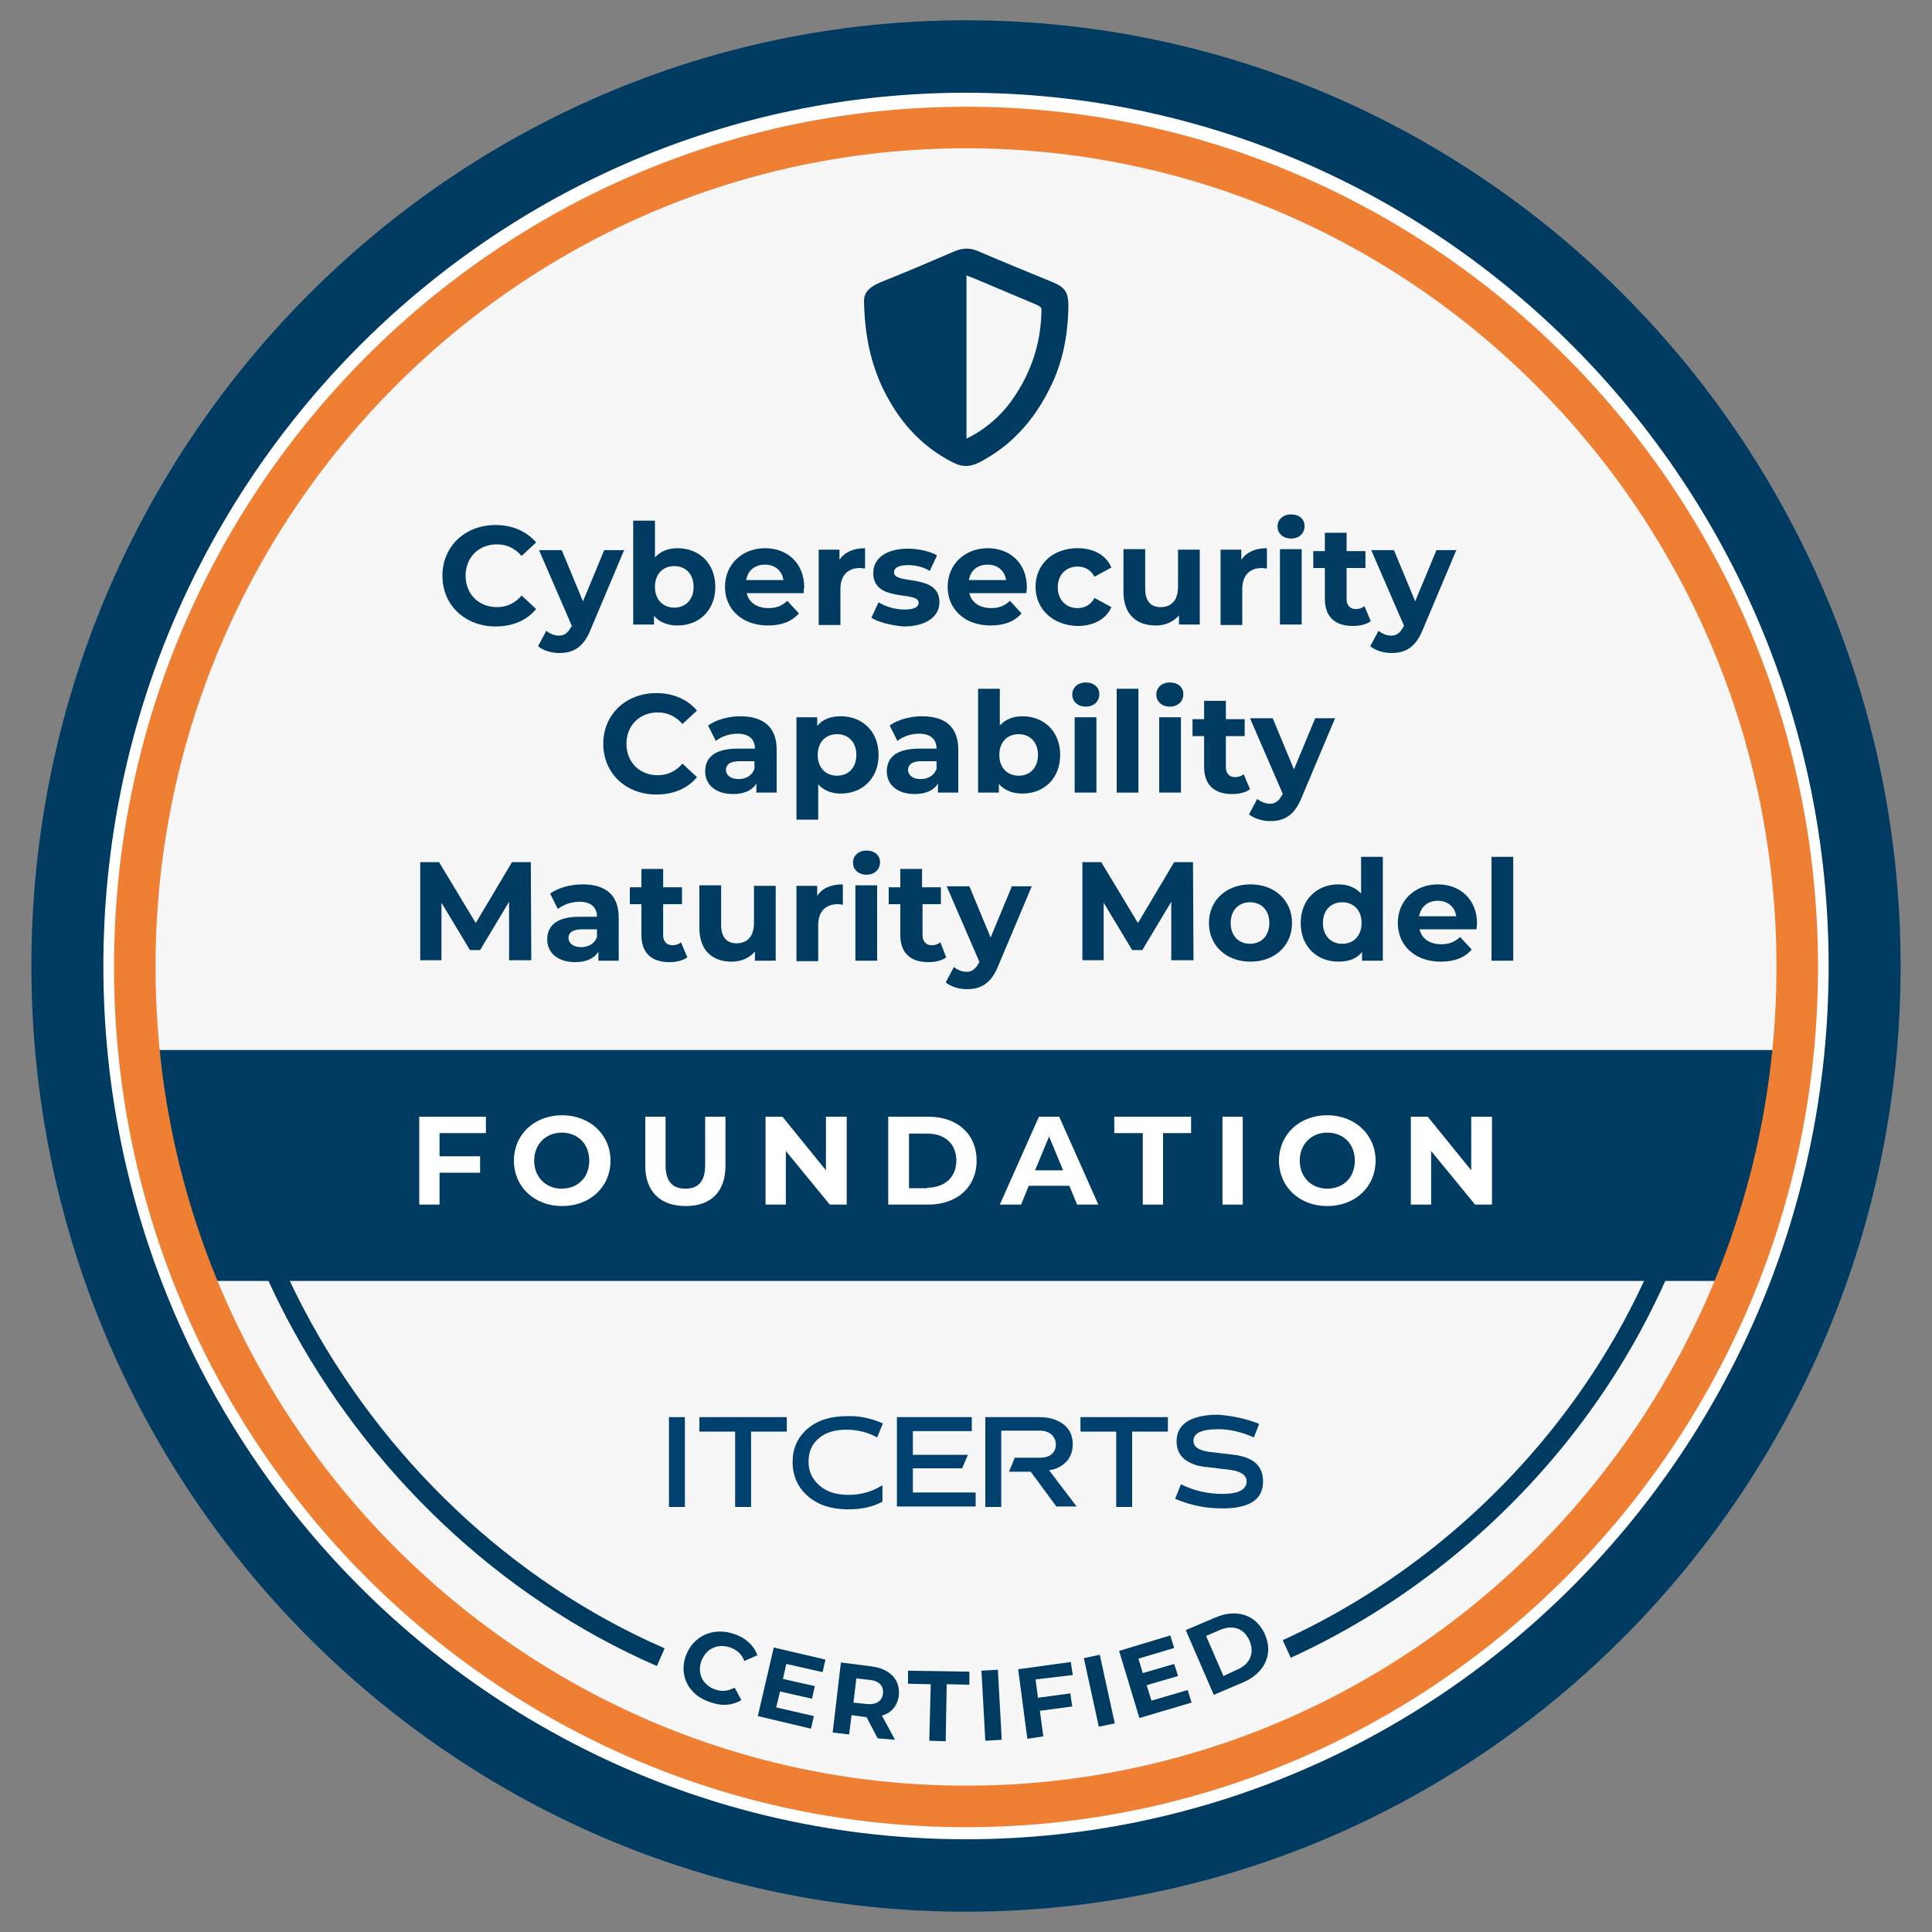 <svg xml:space="preserve" style="enable-background:new 0 0 400 400;" viewBox="0 0 400 400" y="0px" x="0px" xmlns:xlink="http://www.w3.org/1999/xlink" xmlns="http://www.w3.org/2000/svg" id="Camada_1" version="1.1">
<rect x="0" y="0" width="400" height="400" fill="#808080" stroke="none"/>
<style type="text/css">
	.st0{fill:#F7F7F7;stroke:#F7F7F7;stroke-width:0.75;stroke-miterlimit:10;}
	.st1{fill:#FFFFFF;}
	.st2{fill:#003B62;stroke:#003B62;stroke-width:6;stroke-miterlimit:10;}
	.st3{fill:#003B62;}
	.st4{fill:#EF7F33;stroke:#EF7F33;stroke-width:3;stroke-miterlimit:10;}
	.st5{fill:none;stroke:#003B62;stroke-width:4;stroke-miterlimit:10;}
	.st6{fill-rule:evenodd;clip-rule:evenodd;fill:#003B62;}
	.st7{fill:#014170;}
</style>
<ellipse ry="174.4" rx="169.3" cy="199.9" cx="200" class="st0"></ellipse>
<g>
	<g>
		<ellipse ry="188.3" rx="186" cy="200" cx="200" class="st1"></ellipse>
	</g>
	<g>
		<path d="M200,392.8C95,392.8,9.5,306.3,9.5,200S95,7.2,200,7.2S390.5,93.7,390.5,200S305,392.8,200,392.8z M200,16.2
			C99.9,16.2,18.4,98.7,18.4,200c0,101.4,81.5,183.8,181.6,183.8S381.6,301.4,381.6,200C381.6,98.7,300.1,16.2,200,16.2z" class="st2"></path>
	</g>
</g>
<ellipse ry="174.4" rx="169.3" cy="203.5" cx="200" class="st0"></ellipse>
<g>
	<g>
		<g>
			<g>
				<g>
					<path d="M363.5,259.8c1.3-1.8,2.4-3.8,3.3-5.9c-0.8-2.8-0.3-6.4,1.7-8.2c-3.2-2.9-2.7-10.8,1.7-12
						c0.2-2.1,0.4-4.2,0.6-6.3c-0.1-2-0.1-3.9-0.3-5.8c-0.1-1.8,0.2-3.2,0.9-4.2H28.7c0,3.3,0.1,6.6,0.1,9.8
						c0.9,2.7,1.3,5.8,1.3,8.8c1.4,0.5,2.7,1.9,3,4.5c1.1,7.9,3.7,15,6.8,21.9c0.4,1,0.7,1.9,0.7,2.8h321.5
						C361.9,263.5,362.2,261.5,363.5,259.8z" class="st3"></path>
				</g>
			</g>
		</g>
	</g>
</g>
<g id="ESSE_133_">
	<g>
		<path d="M200,376.8c-96.4,0-174.9-79.2-174.9-176.6c0-97.4,78.5-176.6,174.9-176.6c96.4,0,174.9,79.2,174.9,176.6
			C374.9,297.6,296.4,376.8,200,376.8z M200,29.2c-93.4,0-169.3,76.7-169.3,171c0,94.3,76,171,169.3,171
			c93.4,0,169.3-76.7,169.3-171C369.3,105.9,293.4,29.2,200,29.2z" class="st4"></path>
	</g>
</g>
<g>
	<path d="M91,234.6v4.8h8.4v3.4H91v6.6h-4.2v-18.2h13.8v3.4H91z" class="st1"></path>
	<path d="M106.4,240.3c0-5.4,4.2-9.4,10-9.4c5.7,0,10,4,10,9.4c0,5.4-4.2,9.4-10,9.4
		C110.6,249.7,106.4,245.7,106.4,240.3z M122,240.3c0-3.5-2.4-5.8-5.7-5.8s-5.7,2.4-5.7,5.8s2.4,5.8,5.7,5.8S122,243.8,122,240.3z" class="st1"></path>
	<path d="M133.6,241.4v-10.2h4.2v10c0,3.5,1.5,4.9,4.1,4.9c2.6,0,4.1-1.4,4.1-4.9v-10h4.2v10.2c0,5.4-3.1,8.3-8.2,8.3
		C136.7,249.7,133.6,246.7,133.6,241.4z" class="st1"></path>
	<path d="M175.3,231.2v18.2h-3.5l-9.1-11.1v11.1h-4.2v-18.2h3.5l9,11.1v-11.1H175.3z" class="st1"></path>
	<path d="M183.9,231.2h8.3c6,0,10,3.6,10,9.1c0,5.5-4.1,9.1-10,9.1h-8.3V231.2z M192,245.9c3.6,0,6-2.2,6-5.6
		c0-3.5-2.4-5.6-6-5.6h-3.8v11.3H192z" class="st1"></path>
	<path d="M221.4,245.5H213l-1.6,3.9H207l8.1-18.2h4.2l8.1,18.2H223L221.4,245.5z M220.1,242.3l-2.9-7l-2.9,7H220.1z" class="st1"></path>
	<path d="M236.5,234.6h-5.8v-3.4h15.9v3.4h-5.8v14.8h-4.2V234.6z" class="st1"></path>
	<path d="M253.1,231.2h4.2v18.2h-4.2V231.2z" class="st1"></path>
	<path d="M264.8,240.3c0-5.4,4.2-9.4,10-9.4c5.7,0,10,4,10,9.4c0,5.4-4.2,9.4-10,9.4C269,249.7,264.8,245.7,264.8,240.3
		z M280.5,240.3c0-3.5-2.4-5.8-5.7-5.8s-5.7,2.4-5.7,5.8s2.4,5.8,5.7,5.8S280.5,243.8,280.5,240.3z" class="st1"></path>
	<path d="M308.9,231.2v18.2h-3.5l-9.1-11.1v11.1h-4.2v-18.2h3.5l9,11.1v-11.1H308.9z" class="st1"></path>
</g>
<g>
	<path d="M136.8,343.1c-32.4-14.1-59.3-40-75.7-71.2c-5.5-10.5-9.9-21.7-12.8-33.3" class="st5"></path>
	<path d="M351.7,238.2c-10.2,45-43.2,84-85.3,103.2" class="st5"></path>
</g>
<path d="M178.9,63c-0.1-1.8,0.1-3.3,4-4.8c5-2,9.9-4.1,14.8-6.2c1.7-0.7,3.2-0.7,4.8,0c5.1,2.2,10.3,4.3,15.4,6.4
	c2.7,1.1,3.3,2.2,3.3,5.1c-0.1,6-1.2,11.7-3.9,17c-3.3,6.6-8,11.9-14.7,15.3c-1.8,0.9-3.4,0.9-5.2,0c-7-3.5-11.7-9.1-14.9-16
	C180.3,74.9,179.1,69.7,178.9,63z M200.1,90.8c0.8-0.4,1.4-0.7,1.9-1c3.3-2,6-4.6,8.1-7.8c3.4-5.1,5.3-10.8,5.5-17
	c0.1-1.4,0.1-1.4-1.2-2c-4.3-1.8-8.5-3.6-12.8-5.4c-0.5-0.2-0.9-0.3-1.5-0.6C200.1,68.4,200.1,79.4,200.1,90.8z" class="st6"></path>
<g>
	<g>
		<g>
			<path d="M138.5,293.4h3.3V312h-3.3V293.4z" class="st7"></path>
			<path d="M144.8,293.4h18.1v3h-7.4V312h-3.3v-15.6h-7.4V293.4z" class="st7"></path>
			<path d="M182.8,294.7l-1.2,2.9c-2-1.1-4.1-1.6-6.4-1.6c-2.4,0-4.3,0.6-5.7,1.8c-1.4,1.2-2.1,2.8-2.1,4.8
				c0,2.1,0.8,3.7,2.3,5c1.5,1.3,3.5,1.9,6,1.9c2.6,0,4.9-0.7,7-2v3.4c-2,1.1-4.4,1.6-7.1,1.6c-3.4,0-6.2-0.9-8.3-2.7
				c-2.1-1.8-3.2-4.2-3.2-7.1c0-2.8,1-5.1,3.1-6.9c2.1-1.8,4.8-2.6,8.2-2.6C177.8,293.1,180.3,293.6,182.8,294.7z" class="st7"></path>
			<path d="M185.7,293.4h15.5v2.9H189v4.9h11.4l-1.2,2.8H189v5h13v2.9h-16.3V293.4z" class="st7"></path>
			<path d="M204.2,293.4h10.9c2.1,0,3.8,0.5,5.1,1.5c1.3,1,1.9,2.4,1.9,4.1c0,1.4-0.4,2.6-1.3,3.6
				c-0.9,0.9-2,1.6-3.6,1.8l5.7,7.5h-4.2l-5.3-7.2h-4.5l1.2-2.9h5.2c1,0,1.8-0.2,2.4-0.7c0.6-0.5,0.9-1.2,0.9-2
				c0-0.9-0.3-1.5-0.9-2.1c-0.6-0.5-1.4-0.8-2.4-0.8h-8V312h-3.3V293.4z" class="st7"></path>
			<path d="M223.7,293.4h18.1v3h-7.4V312h-3.3v-15.6h-7.4V293.4z" class="st7"></path>
			<path d="M260.7,294.8l-1.1,2.8c-2.5-1.1-4.9-1.7-7.4-1.7c-3.4,0-5.1,0.8-5.1,2.4c0,1.3,1.1,2,3.3,2.3l5.1,0.6
				c4,0.5,6,2.3,6,5.5c0,3.8-2.8,5.6-8.5,5.6c-3.5,0-6.7-0.7-9.7-2l1.2-3c2.8,1.4,5.7,2,8.6,2c3.3,0,5-0.9,5-2.6
				c0-1.3-1.2-2.1-3.5-2.4l-5.1-0.6c-1.9-0.2-3.3-0.8-4.4-1.7c-1-0.9-1.5-2.1-1.5-3.6c0-1.8,0.7-3.1,2.2-4.1
				c1.5-0.9,3.6-1.4,6.3-1.4C255.1,293.1,257.9,293.7,260.7,294.8z" class="st7"></path>
		</g>
	</g>
</g>
<g>
	<path d="M142,342.8c1.5-4.1,5.7-6,10-4.5c2.4,0.8,4.1,2.4,4.8,4.4l-2.7,1.2c-0.5-1.4-1.5-2.3-2.9-2.8
		c-2.6-0.9-5,0.2-6,2.8c-0.9,2.6,0.3,5,2.9,5.9c1.4,0.5,2.7,0.3,4-0.4l1.4,2.6c-1.9,1.1-4.1,1.3-6.5,0.4
		C142.6,351,140.5,346.9,142,342.8z" class="st3"></path>
	<path d="M168.5,355.3l-0.6,2.6l-11-2.6l3.3-14.2l10.7,2.5l-0.6,2.6l-7.5-1.7l-0.7,3.1l6.6,1.5l-0.6,2.6l-6.6-1.5
		l-0.8,3.3L168.5,355.3z" class="st3"></path>
	<path d="M181.7,359.9l-2.3-4.4l-0.2,0l-2.9-0.4l-0.5,4l-3.4-0.4l1.7-14.5l6.3,0.8c3.9,0.5,6,2.8,5.7,6
		c-0.3,2.2-1.5,3.6-3.5,4.2l2.7,5L181.7,359.9z M180,347.8l-2.7-0.3l-0.6,5l2.7,0.3c2,0.2,3.2-0.6,3.4-2.1
		C183,349.1,182.1,348,180,347.8z" class="st3"></path>
	<path d="M192.7,348.7l-4.7-0.1l0-2.7l12.7,0.2l0,2.7l-4.7-0.1l-0.2,11.8l-3.4-0.1L192.7,348.7z" class="st3"></path>
	<path d="M203.2,345.9l3.4-0.2l0.8,14.5l-3.4,0.2L203.2,345.9z" class="st3"></path>
	<path d="M214.4,347.7l0.5,3.8l6.7-0.9l0.4,2.7l-6.7,0.9l0.7,5.3l-3.3,0.5l-1.9-14.4l10.9-1.5l0.4,2.7L214.4,347.7z" class="st3"></path>
	<path d="M224.4,343.3l3.3-0.7l3.1,14.2l-3.3,0.7L224.4,343.3z" class="st3"></path>
	<path d="M245.9,349.9l0.8,2.6l-10.8,3.2l-4.2-13.9l10.6-3.2l0.8,2.6l-7.4,2.2l0.9,3l6.5-1.9l0.8,2.5l-6.5,1.9l1,3.2
		L245.9,349.9z" class="st3"></path>
	<path d="M245.5,337.5l6.1-2.6c4.4-1.9,8.5-0.6,10.3,3.5s-0.1,8-4.5,9.9l-6.1,2.6L245.5,337.5z M256.1,345.7
		c2.7-1.1,3.7-3.5,2.6-6c-1.1-2.6-3.5-3.4-6.2-2.2l-2.8,1.2l3.6,8.3L256.1,345.7z" class="st3"></path>
</g>
<g>
	<g>
		<path d="M91.6,119.2c0-6.1,4.7-10.5,11-10.5c3.5,0,6.4,1.3,8.4,3.6l-3,2.8c-1.4-1.6-3.1-2.4-5.1-2.4
			c-3.8,0-6.5,2.7-6.5,6.5c0,3.8,2.7,6.5,6.5,6.5c2,0,3.7-0.8,5.1-2.4l3,2.8c-1.9,2.3-4.8,3.6-8.4,3.6
			C96.3,129.7,91.6,125.3,91.6,119.2z" class="st3"></path>
		<path d="M129.3,113.7l-7,16.6c-1.5,3.8-3.7,4.9-6.5,4.9c-1.6,0-3.3-0.5-4.4-1.4l1.7-3.2c0.7,0.6,1.7,1,2.6,1
			c1.2,0,1.9-0.6,2.6-1.9l0.1-0.1l-6.8-15.7h4.7l4.4,10.6l4.4-10.6H129.3z" class="st3"></path>
		<path d="M148.1,121.5c0,4.9-3.4,8-7.8,8c-2.1,0-3.8-0.7-4.9-2v1.8h-4.3v-21.5h4.5v7.6c1.2-1.3,2.8-1.9,4.7-1.9
			C144.7,113.5,148.1,116.6,148.1,121.5z M143.6,121.5c0-2.7-1.7-4.3-4-4.3s-4,1.6-4,4.3c0,2.7,1.7,4.3,4,4.3
			S143.6,124.2,143.6,121.5z" class="st3"></path>
		<path d="M166.4,122.8h-11.8c0.4,1.9,2.1,3.1,4.5,3.1c1.7,0,2.8-0.5,3.9-1.5l2.4,2.6c-1.5,1.7-3.6,2.5-6.4,2.5
			c-5.4,0-8.9-3.4-8.9-8c0-4.7,3.6-8,8.3-8c4.6,0,8.1,3.1,8.1,8.1C166.4,121.9,166.4,122.4,166.4,122.8z M154.5,120.1h7.7
			c-0.3-2-1.8-3.2-3.8-3.2C156.3,116.9,154.8,118.1,154.5,120.1z" class="st3"></path>
		<path d="M179.1,113.5v4.2c-0.4,0-0.7-0.1-1-0.1c-2.5,0-4.1,1.4-4.1,4.4v7.4h-4.5v-15.6h4.3v2.1
			C174.9,114.3,176.7,113.5,179.1,113.5z" class="st3"></path>
		<path d="M180.4,127.9l1.5-3.2c1.4,0.9,3.5,1.5,5.4,1.5c2.1,0,2.9-0.6,2.9-1.4c0-2.6-9.4,0.1-9.4-6.2c0-3,2.7-5,7.2-5
			c2.1,0,4.5,0.5,6,1.4l-1.5,3.2c-1.5-0.9-3.1-1.2-4.5-1.2c-2,0-2.9,0.6-2.9,1.5c0,2.7,9.4,0.1,9.4,6.2c0,2.9-2.7,5-7.4,5
			C184.5,129.5,181.8,128.8,180.4,127.9z" class="st3"></path>
		<path d="M212.5,122.8h-11.8c0.4,1.9,2.1,3.1,4.5,3.1c1.7,0,2.8-0.5,3.9-1.5l2.4,2.6c-1.5,1.7-3.6,2.5-6.4,2.5
			c-5.4,0-8.9-3.4-8.9-8c0-4.7,3.6-8,8.3-8c4.6,0,8.1,3.1,8.1,8.1C212.6,121.9,212.5,122.4,212.5,122.8z M200.6,120.1h7.7
			c-0.3-2-1.8-3.2-3.8-3.2C202.4,116.9,200.9,118.1,200.6,120.1z" class="st3"></path>
		<path d="M214.4,121.5c0-4.7,3.6-8,8.7-8c3.3,0,5.9,1.4,7,4l-3.5,1.9c-0.8-1.5-2.1-2.1-3.5-2.1c-2.3,0-4.1,1.6-4.1,4.3
			s1.8,4.3,4.1,4.3c1.4,0,2.7-0.6,3.5-2.1l3.5,1.9c-1.1,2.5-3.7,3.9-7,3.9C218.1,129.5,214.4,126.2,214.4,121.5z" class="st3"></path>
		<path d="M248.4,113.7v15.6h-4.3v-1.9c-1.2,1.4-2.9,2.1-4.8,2.1c-3.9,0-6.7-2.2-6.7-7v-8.8h4.5v8.2
			c0,2.6,1.2,3.8,3.2,3.8c2.1,0,3.6-1.3,3.6-4.2v-7.7H248.4z" class="st3"></path>
		<path d="M262.3,113.5v4.2c-0.4,0-0.7-0.1-1-0.1c-2.5,0-4.1,1.4-4.1,4.4v7.4h-4.5v-15.6h4.3v2.1
			C258.1,114.3,259.9,113.5,262.3,113.5z" class="st3"></path>
		<path d="M264.5,109c0-1.4,1.1-2.5,2.8-2.5c1.7,0,2.8,1,2.8,2.4c0,1.5-1.1,2.6-2.8,2.6
			C265.6,111.5,264.5,110.4,264.5,109z M265,113.7h4.5v15.6H265V113.7z" class="st3"></path>
		<path d="M283.8,128.6c-0.9,0.7-2.3,1-3.7,1c-3.7,0-5.8-1.9-5.8-5.6v-6.4h-2.4v-3.5h2.4v-3.8h4.5v3.8h3.9v3.5h-3.9v6.4
			c0,1.3,0.7,2.1,1.9,2.1c0.7,0,1.3-0.2,1.8-0.6L283.8,128.6z" class="st3"></path>
		<path d="M301.6,113.7l-7,16.6c-1.5,3.8-3.7,4.9-6.5,4.9c-1.6,0-3.3-0.5-4.4-1.4l1.7-3.2c0.7,0.6,1.7,1,2.6,1
			c1.2,0,1.9-0.6,2.6-1.9l0.1-0.1l-6.8-15.7h4.7l4.4,10.6l4.4-10.6H301.6z" class="st3"></path>
		<path d="M124.9,154c0-6.1,4.7-10.5,11-10.5c3.5,0,6.4,1.3,8.4,3.6l-3,2.8c-1.4-1.6-3.1-2.4-5.1-2.4
			c-3.8,0-6.5,2.7-6.5,6.5s2.7,6.5,6.5,6.5c2,0,3.7-0.8,5.1-2.4l3,2.8c-1.9,2.3-4.8,3.6-8.4,3.6C129.6,164.5,124.9,160.1,124.9,154z" class="st3"></path>
		<path d="M160.8,155.2v8.9h-4.2v-1.9c-0.8,1.4-2.5,2.2-4.8,2.2c-3.7,0-5.8-2-5.8-4.7c0-2.8,1.9-4.7,6.7-4.7h3.6
			c0-1.9-1.2-3.1-3.6-3.1c-1.7,0-3.4,0.6-4.5,1.5l-1.6-3.2c1.7-1.2,4.2-1.9,6.7-1.9C158,148.3,160.8,150.5,160.8,155.2z
			 M156.2,159.2v-1.6h-3.1c-2.1,0-2.8,0.8-2.8,1.8c0,1.1,1,1.9,2.6,1.9C154.4,161.3,155.7,160.6,156.2,159.2z" class="st3"></path>
		<path d="M181.9,156.3c0,4.9-3.4,8-7.8,8c-1.9,0-3.5-0.6-4.7-1.9v7.3h-4.5v-21.2h4.3v1.8c1.1-1.4,2.8-2,4.9-2
			C178.5,148.3,181.9,151.4,181.9,156.3z M177.3,156.3c0-2.7-1.7-4.3-4-4.3s-4,1.6-4,4.3c0,2.7,1.7,4.3,4,4.3S177.3,159,177.3,156.3
			z" class="st3"></path>
		<path d="M198.4,155.2v8.9h-4.2v-1.9c-0.8,1.4-2.5,2.2-4.8,2.2c-3.7,0-5.8-2-5.8-4.7c0-2.8,1.9-4.7,6.7-4.7h3.6
			c0-1.9-1.2-3.1-3.6-3.1c-1.7,0-3.4,0.6-4.5,1.5l-1.6-3.2c1.7-1.2,4.2-1.9,6.7-1.9C195.7,148.3,198.4,150.5,198.4,155.2z
			 M193.9,159.2v-1.6h-3.1c-2.1,0-2.8,0.8-2.8,1.8c0,1.1,1,1.9,2.6,1.9C192.1,161.3,193.4,160.6,193.9,159.2z" class="st3"></path>
		<path d="M219.5,156.3c0,4.9-3.4,8-7.8,8c-2.1,0-3.8-0.7-4.9-2v1.8h-4.3v-21.5h4.5v7.6c1.2-1.3,2.8-1.9,4.7-1.9
			C216.1,148.3,219.5,151.4,219.5,156.3z M214.9,156.3c0-2.7-1.7-4.3-4-4.3s-4,1.6-4,4.3c0,2.7,1.7,4.3,4,4.3S214.9,159,214.9,156.3
			z" class="st3"></path>
		<path d="M222,143.8c0-1.4,1.1-2.5,2.8-2.5c1.7,0,2.8,1,2.8,2.4c0,1.5-1.1,2.6-2.8,2.6
			C223.1,146.3,222,145.2,222,143.8z M222.5,148.5h4.5v15.6h-4.5V148.5z" class="st3"></path>
		<path d="M231.2,142.6h4.5v21.5h-4.5V142.6z" class="st3"></path>
		<path d="M239.4,143.8c0-1.4,1.1-2.5,2.8-2.5c1.7,0,2.8,1,2.8,2.4c0,1.5-1.1,2.6-2.8,2.6
			C240.5,146.3,239.4,145.2,239.4,143.8z M240,148.5h4.5v15.6H240V148.5z" class="st3"></path>
		<path d="M258.8,163.4c-0.9,0.7-2.3,1-3.7,1c-3.7,0-5.8-1.9-5.8-5.6v-6.4h-2.4v-3.5h2.4v-3.8h4.5v3.8h3.9v3.5h-3.9v6.4
			c0,1.3,0.7,2.1,1.9,2.1c0.7,0,1.3-0.2,1.8-0.6L258.8,163.4z" class="st3"></path>
		<path d="M276.5,148.5l-7,16.6c-1.5,3.8-3.7,4.9-6.5,4.9c-1.6,0-3.3-0.5-4.4-1.4l1.7-3.2c0.7,0.6,1.7,1,2.6,1
			c1.2,0,1.9-0.6,2.6-1.9l0.1-0.1l-6.8-15.7h4.7l4.4,10.6l4.4-10.6H276.5z" class="st3"></path>
		<path d="M105.4,198.9l0-12.2l-6,10h-2.1l-5.9-9.8v11.9H87v-20.3h3.9l7.6,12.6l7.5-12.6h3.9l0.1,20.3H105.4z" class="st3"></path>
		<path d="M128.1,190v8.9h-4.2V197c-0.8,1.4-2.5,2.2-4.8,2.2c-3.7,0-5.8-2-5.8-4.7c0-2.8,1.9-4.7,6.7-4.7h3.6
			c0-1.9-1.2-3.1-3.6-3.1c-1.7,0-3.4,0.6-4.5,1.5l-1.6-3.2c1.7-1.2,4.2-1.9,6.7-1.9C125.4,183.1,128.1,185.3,128.1,190z M123.6,194
			v-1.6h-3.1c-2.1,0-2.8,0.8-2.8,1.8c0,1.1,1,1.9,2.6,1.9C121.8,196.1,123.1,195.4,123.6,194z" class="st3"></path>
		<path d="M142.3,198.2c-0.9,0.7-2.3,1-3.7,1c-3.7,0-5.8-1.9-5.8-5.6v-6.4h-2.4v-3.5h2.4v-3.8h4.5v3.8h3.9v3.5h-3.9v6.4
			c0,1.3,0.7,2.1,1.9,2.1c0.7,0,1.3-0.2,1.8-0.6L142.3,198.2z" class="st3"></path>
		<path d="M160.6,183.3v15.6h-4.3v-1.9c-1.2,1.4-2.9,2.1-4.8,2.1c-3.9,0-6.7-2.2-6.7-7v-8.8h4.5v8.2
			c0,2.6,1.2,3.8,3.2,3.8c2.1,0,3.6-1.3,3.6-4.2v-7.7H160.6z" class="st3"></path>
		<path d="M174.5,183.1v4.2c-0.4,0-0.7-0.1-1-0.1c-2.5,0-4.1,1.4-4.1,4.4v7.4h-4.5v-15.6h4.3v2.1
			C170.2,183.9,172,183.1,174.5,183.1z" class="st3"></path>
		<path d="M176.6,178.6c0-1.4,1.1-2.5,2.8-2.5c1.7,0,2.8,1,2.8,2.4c0,1.5-1.1,2.6-2.8,2.6
			C177.7,181.1,176.6,180,176.6,178.6z M177.1,183.3h4.5v15.6h-4.5V183.3z" class="st3"></path>
		<path d="M195.9,198.2c-0.9,0.7-2.3,1-3.7,1c-3.7,0-5.8-1.9-5.8-5.6v-6.4H184v-3.5h2.4v-3.8h4.5v3.8h3.9v3.5H191v6.4
			c0,1.3,0.7,2.1,1.9,2.1c0.7,0,1.3-0.2,1.8-0.6L195.9,198.2z" class="st3"></path>
		<path d="M213.7,183.3l-7,16.6c-1.5,3.8-3.7,4.9-6.5,4.9c-1.6,0-3.3-0.5-4.4-1.4l1.7-3.2c0.7,0.6,1.7,1,2.6,1
			c1.2,0,1.9-0.6,2.6-1.9l0.1-0.1l-6.8-15.7h4.7l4.4,10.6l4.4-10.6H213.7z" class="st3"></path>
		<path d="M242.5,198.9l0-12.2l-6,10h-2.1l-5.9-9.8v11.9h-4.4v-20.3h3.9l7.6,12.6l7.5-12.6h3.9l0.1,20.3H242.5z" class="st3"></path>
		<path d="M250.3,191.1c0-4.7,3.6-8,8.6-8c5,0,8.6,3.3,8.6,8s-3.6,8-8.6,8C253.9,199.1,250.3,195.8,250.3,191.1z
			 M262.8,191.1c0-2.7-1.7-4.3-4-4.3c-2.3,0-4,1.6-4,4.3c0,2.7,1.7,4.3,4,4.3C261.1,195.4,262.8,193.8,262.8,191.1z" class="st3"></path>
		<path d="M286.3,177.4v21.5H282v-1.8c-1.1,1.4-2.8,2-4.9,2c-4.4,0-7.8-3.1-7.8-8s3.4-8,7.8-8c1.9,0,3.5,0.6,4.7,1.9
			v-7.6H286.3z M281.9,191.1c0-2.7-1.7-4.3-4-4.3c-2.3,0-4,1.6-4,4.3c0,2.7,1.7,4.3,4,4.3C280.2,195.4,281.9,193.8,281.9,191.1z" class="st3"></path>
		<path d="M305.7,192.4h-11.8c0.4,1.9,2.1,3.1,4.5,3.1c1.7,0,2.8-0.5,3.9-1.5l2.4,2.6c-1.5,1.7-3.6,2.5-6.4,2.5
			c-5.4,0-8.9-3.4-8.9-8c0-4.7,3.6-8,8.3-8c4.6,0,8.1,3.1,8.1,8.1C305.8,191.5,305.7,192,305.7,192.4z M293.8,189.7h7.7
			c-0.3-2-1.8-3.2-3.8-3.2C295.6,186.5,294.2,187.7,293.8,189.7z" class="st3"></path>
		<path d="M308.8,177.4h4.5v21.5h-4.5V177.4z" class="st3"></path>
	</g>
</g>
</svg>
